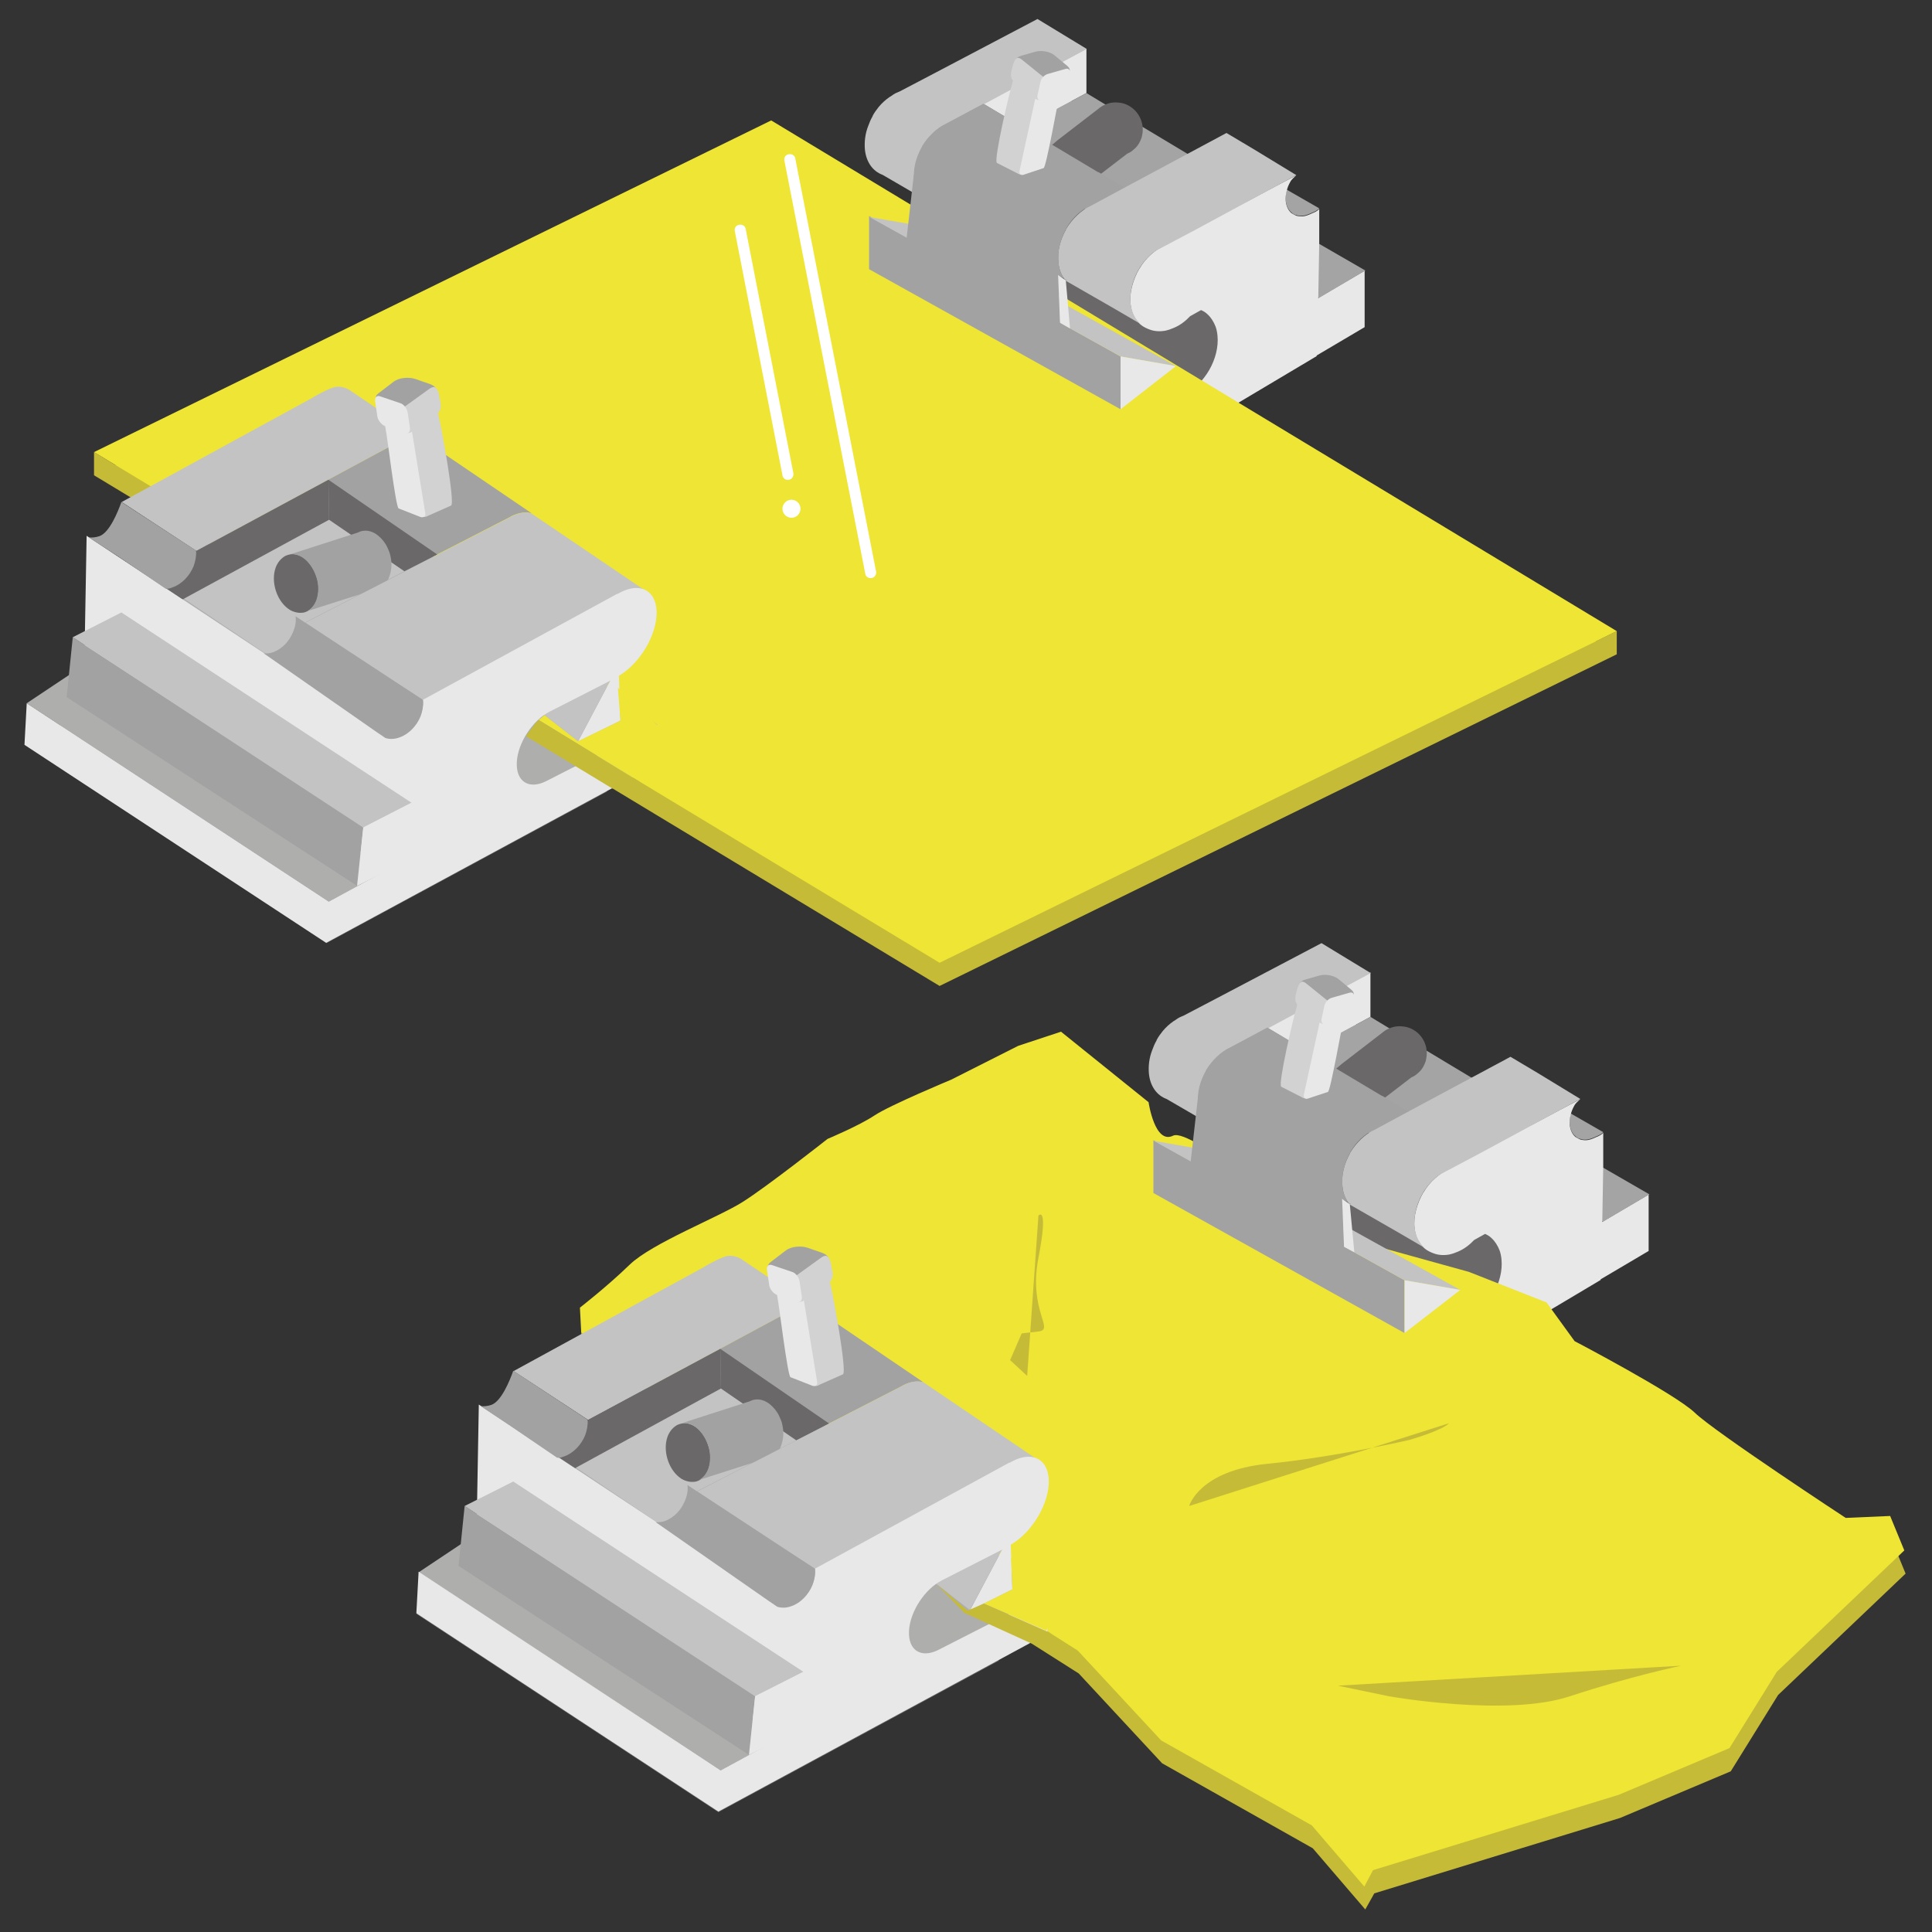 <?xml version="1.0" encoding="utf-8"?>
<!-- Generator: Adobe Illustrator 26.0.3, SVG Export Plug-In . SVG Version: 6.00 Build 0)  -->
<svg version="1.1" id="レイヤー_1" xmlns="http://www.w3.org/2000/svg" xmlns:xlink="http://www.w3.org/1999/xlink" x="0px"
	 y="0px" viewBox="0 0 600 600" style="enable-background:new 0 0 600 600;" xml:space="preserve">
<rect x="0" y="0" width="600" height="600" fill="#333333" stroke="none"/>
<style type="text/css">
	.st0{display:none;}
	.st1{display:inline;fill:#BF1111;}
	.st2{fill:none;}
	.st3{fill:#C5BB37;}
	.st4{fill:#A3A2A2;}
	.st5{fill:#6A6868;}
	.st6{fill:#A4A4A4;}
	.st7{fill:#898989;}
	.st8{fill:#E8E8E8;}
	.st9{fill:#C4C3C3;}
	.st10{fill:#D8D8D8;}
	.st11{fill:#FFFFFF;stroke:#231815;stroke-miterlimit:10;}
	.st12{fill:#EEE534;}
	.st13{fill:#AEAEAD;}
	.st14{fill:#5D3F3F;}
	.st15{fill:#D2D2D3;}
	.st16{fill:#FFFFFF;}
</style>
<g class="st0">
	<polygon class="st1" points="33.7,284.8 14.9,268.5 33.8,253.7 35.3,255.7 18.9,268.6 35.4,282.8 	"/>
	<polygon class="st1" points="564.2,284.8 562.6,282.8 579.1,269.9 562.6,255.7 564.3,253.8 583.1,270 	"/>
	<rect x="16.9" y="268" class="st1" width="563.3" height="2.6"/>
</g>
<path class="st2" d="M207.9,395.9"/>
<g class="st0">
	<polygon class="st1" points="203,586.8 201.4,584.8 218.1,571.7 201.3,557.2 203,555.2 222.1,571.8 	"/>
	<rect x="18.5" y="569.7" class="st1" width="201.6" height="2.6"/>
</g>
<g class="st0">
	<polygon class="st1" points="413.4,586.8 394.3,570.2 413.5,555.2 415.1,557.2 398.4,570.3 415.1,584.8 	"/>
	<rect x="396.3" y="569.7" class="st1" width="193.2" height="2.6"/>
</g>
<g>
	<polygon class="st3" points="495.5,199.2 239.5,44.6 35.8,144.4 29.2,140.4 29.2,147.6 291.8,306.2 502.1,203.2 502.1,196 	"/>
	<g>
		<g>
			<g>
				<polygon class="st4" points="348.7,131.6 262,82.8 262,95.2 348.7,144.9 				"/>
			</g>
			<polygon class="st5" points="348.7,131.9 262,82.8 327.5,45.4 416.5,96.9 			"/>
		</g>
		<g>
			<polygon class="st6" points="409.6,92.5 299.6,29 314.2,20.6 424,84 			"/>
		</g>
		<g>
			<g>
				<path class="st6" d="M399.3,62.3c0.2,1.6,0.8,2.9,1.8,3.7c0.4,0.4,0.9,0.7,1.5,0.8c0.8,0.3,1.7,0.3,2.6,0.1
					c0.5-0.1,1-0.3,1.5-0.5c1-0.5,2.2-0.8,3-1.7l-10.1-5.8C399.3,60.2,399.2,61.3,399.3,62.3z"/>
			</g>
			<polygon class="st7" points="409.6,64.9 409.6,64.9 409.6,64.9 			"/>
		</g>
		<g>
			<path class="st8" d="M424,84l-14.6,8.6l0.3-17.2l0,0v-1.2v0v-9v-0.3l0,0c-0.8,0.9-2,1.2-3,1.7c-0.5,0.2-1,0.4-1.5,0.5
				c-0.9,0.2-1.8,0.1-2.6-0.1c-0.5-0.2-1-0.5-1.5-0.8c-1-0.8-1.6-2.1-1.8-3.7c-0.1-1,0-2.1,0.3-3.2c0.2-1,0.6-1.9,1.1-2.8l0,0
				c0.4-0.8,1.2-1.4,1.8-2l-5.9,3.1l-15.2,8.1l-19.3,10.3c-3.3,1.5-6.3,4.1-8.2,7.4l-0.1,0.1c-1.9,3.3-3.1,7.4-2.7,10.9
				c0.3,2.9,1.4,4.9,3.1,6.4c0.8,0.7,2.1,1.3,3,1.6c1.4,0.5,3,0.6,4.7,0.3c0.9-0.2,1.8-0.5,2.7-0.9c1.9-0.8,3.6-2.1,5-3.6l3.4-1.9
				c0.7,0.3,1.4,0.7,2,1.3c1.1,1,1.9,2.3,2.5,3.8c0.3,0.8,0.5,1.8,0.6,2.8c0.7,7.1-4,15.3-10.5,18.3c-0.4,0.2-0.9,0.4-1.3,0.5
				l-18,9.2v13l30.2-16.4v-0.1l30.4-18.1l0-0.2l14.9-8.8V84z"/>
		</g>
		<g>
			<polygon class="st8" points="337.4,15.1 337.4,28.9 317.6,39.5 305.4,32.2 			"/>
		</g>
		<g>
			<path class="st9" d="M322.2,5.9l-32.3,17l-10.5,5.5c-0.2,0.1-0.5,0.2-0.7,0.3c-0.8,0.3-1.5,0.8-2.2,1.3l-0.2,0.1l0,0
				c-1.3,0.9-2.4,1.9-3.4,3.1c-0.7,0.9-1.4,1.8-1.9,2.8c0,0,0,0,0,0.1c-0.6,1-1,2-1.4,3.1c-0.9,2.3-1.2,4.8-1,7.2
				c0.4,4,2.5,6.8,5.5,7.9l11.7,6.8c-0.9-1.3-1.6-3-1.8-5c-0.3-3.4,0.6-7.1,2.4-10.3l0-0.1c1.8-3.2,4.5-5.8,7.7-7.2l11.4-6.1
				l32-17.2L322.2,5.9z"/>
		</g>
		<g>
			<polygon class="st6" points="343.6,68.9 375.5,51.8 344.5,33.2 337.4,28.9 305.4,46.1 			"/>
		</g>
		<path class="st10" d="M286.9,62.3c0.7,0.6,1.6,1.1,2.5,1.4c0.6,0.2,1.2,0.3,1.8,0.4l-5.6-3.2C286,61.5,286.4,61.9,286.9,62.3z"/>
		<g>
			<path class="st11" d="M343.1,37.9"/>
			<path class="st5" d="M348.4,32c-0.6-0.1-1.3-0.2-1.9-0.2c-1.1,0-2.2,0.2-3.3,0.7c-0.8,0.3-1.5,0.8-2.1,1.3l-12.6,9.7
				c-2,1.8-4.2,3.1-4.8,5.8c-0.3,1.6-0.2,3.1,0.3,4.5c0.2,0.6,0.5,1.2,0.9,1.8c0,0,0,0,0,0c0.4,0.6,0.8,1.1,1.3,1.5
				c1.1,1,2.4,1.8,3.9,2.2c2.6,0.6,5.2-0.1,7.1-1.7l12.9-9.9c0.7-0.3,1.4-0.7,1.9-1.2c0.9-0.7,1.6-1.6,2.1-2.7
				c0.3-0.6,0.5-1.2,0.6-1.8C355.7,37.5,352.8,33,348.4,32z"/>
		</g>
		<g>
			<path class="st9" d="M389.3,46.3l-8.4-5l-0.2,0.1l-31.7,17l-10.2,5.5c-3.1,1.4-5.8,4.1-7.7,7.2l0,0.1c-1.8,3.2-2.8,6.8-2.4,10.3
				c0.2,2.4,1.1,4.3,2.3,5.7l14.8,8.5l8.4,4.9c-1.6-1.4-2.8-3.6-3.1-6.4c-0.3-3.4,0.6-7.1,2.4-10.3c1.4-2.4,3.2-4.5,5.4-6l6.8-3.6
				l5.3-2.8l31.6-17.1L389.3,46.3z"/>
		</g>
	</g>
	<polygon class="st12" points="291.8,299 29.2,140.4 239.5,37.4 502.1,196 	"/>
	<g>
		<g>
			<g>
				<polygon class="st5" points="101.4,292.9 188.6,245.8 94.8,184.3 7.6,231.3 				"/>
				<polygon class="st13" points="102.1,280 204.2,225.1 107.1,152.5 8.3,218.4 				"/>
			</g>
			<path class="st11" d="M148.6,231.1"/>
		</g>
		<g>
			<g>
				<path class="st9" d="M124.5,136.8c-0.1,0.1-0.2,0.1-0.3,0.2l0,0L61,171.1l-23.2-15.2l59.1-32.3c0,0,2.8-1.8,6.1-3.1
					c3.3-1.3,6.1,1,6.1,1l21.1,14.3C128.6,135.4,126.6,135.7,124.5,136.8z"/>
			</g>
			<path class="st4" d="M124.2,137L124.2,137c0.1-0.1,0.2-0.1,0.3-0.2c2.1-1.1,4.1-1.4,5.7-1.1l3.4,2.3l31.5,21.4
				c-1.7-0.5-3.9-0.3-6.3,0.9c-0.1,0.1-0.2,0.1-0.3,0.2l0,0l-63.6,32.7l0,0l-14-9.2l-19.8-13L124.2,137z"/>
		</g>
		<g>
			<g>
				<g>
					<g>
						<polygon class="st9" points="94.8,193.3 125.6,177.4 102.2,161.4 56.2,185.3 90.2,208.2 						"/>
					</g>
				</g>
			</g>
		</g>
		<polygon class="st5" points="102.2,161.4 102,149 135.8,172.2 125.6,177.4 		"/>
		<polygon class="st5" points="56.8,186.1 102.2,161.4 102,149 61,171.1 51.8,182.9 		"/>
		<g>
			<g>
				<path class="st14" d="M130.6,131.1l4-2.6c1.3-0.9,1-1.9-0.8-2.4l-3.7-1c-1.7-0.5-4.2-0.2-5.6,0.7l-4,2.6c-1.3,0.9-1,1.9,0.8,2.4
					l3.7,1C126.8,132.3,129.3,132,130.6,131.1z"/>
				<g>
					<path class="st15" d="M132.9,160.2l7.2-3.2c1.3-0.9-3.1-24.8-3.9-27.9l-0.1-0.6c-0.6-2.2-1.5-2-2.8-1.1l-5.1,3.2
						c-1.3,0.9-2.4,1.2-2.2,2.7l4.2,25.8C130.3,160.5,131.6,161,132.9,160.2z"/>
				</g>
				<g>
					<path class="st8" d="M123.8,157.9l6.9,2.7c0.9,0.2,1.5-0.3,1.4-1.1l-4.4-27c-0.1-0.9-1-1.8-1.9-2l-5.1-1.4
						c-0.9-0.2-1.5,0.3-1.4,1.1l0.5,3.3C120.1,134.3,122.9,157.7,123.8,157.9z"/>
				</g>
			</g>
			<g>
				<path class="st4" d="M129.9,126.4l4.7-3.6c1.6-1.2,1.1-2.7-1-3.5l-4.6-1.6c-2.1-0.7-5.1-0.4-6.7,0.8l-4.7,3.6
					c-1.6,1.2-1.1,2.7,1,3.5l4.6,1.6C125.4,127.9,128.4,127.6,129.9,126.4z"/>
				<g>
					<path class="st15" d="M128.2,133.9l6.1-4.4c1.6-1.2,3.4-1.5,2.2-5.9l-0.1-0.9c-0.8-3.2-1.9-2.8-3.4-1.7l-6.1,4.4
						c-1.6,1.2-2.9,1.7-2.6,3.8l0.5,3C125.1,134.3,126.7,135.1,128.2,133.9z"/>
				</g>
				<g>
					<path class="st8" d="M119.5,132.3l6.2,2.1c1.1,0.4,1.8-0.3,1.6-1.6l-0.7-4.7c-0.2-1.2-1.2-2.6-2.3-2.9l-6.2-2.1
						c-1.1-0.4-1.8,0.3-1.6,1.6l0.7,4.7C117.4,130.6,118.5,131.9,119.5,132.3z"/>
				</g>
			</g>
		</g>
		<g>
			<path class="st11" d="M96.3,180"/>
			<path class="st5" d="M98.4,179.4c0.7,2.3,0.7,4.7,0,6.8c-0.6,1.7-1.6,2.9-2.9,3.6c-0.6,0.3-1.2,0.5-1.8,0.5
				c-0.9,0.1-1.9-0.1-2.9-0.5c-0.5-0.2-1-0.5-1.5-0.9c-3.5-2.7-5.2-8.4-3.7-12.6c0.2-0.6,0.5-1.1,0.8-1.6c0.6-0.9,1.3-1.5,2.1-2
				c0.6-0.3,1.3-0.5,2-0.6c1.4-0.1,2.9,0.4,4.3,1.5C96.4,175,97.7,177.1,98.4,179.4"/>
			<path class="st4" d="M116.4,183.1l-21,6.7c1.3-0.7,2.3-1.9,2.9-3.6c0.7-2.1,0.7-4.6,0-6.8c0,0,0,0,0,0c-0.7-2.3-2-4.4-3.7-5.8
				c-1.4-1.1-2.9-1.6-4.3-1.5l20.8-6.7c1.8-1,4.2-0.8,6.3,0.9c1.2,1,2.2,2.2,2.9,3.7c0.3,0.7,0.6,1.3,0.8,2c0,0,0,0,0,0
				c0.2,0.7,0.3,1.4,0.4,2.1c0.2,1.6,0,3.2-0.5,4.7C120.2,181.4,118.5,182.9,116.4,183.1z"/>
		</g>
		<g>
			<path class="st9" d="M158.5,160.6L158.5,160.6c0.1-0.1,0.2-0.1,0.3-0.2c2.4-1.2,4.6-1.5,6.3-0.9l2.5,1.7l33.2,22.5
				c0,0-2.3-1.5-5.1-0.2c-2.9,1.3-7.7,3.2-7.7,3.2l-56.4,30.8l-16.5-10.8l-20.3-13.3l0,0L158.5,160.6z"/>
		</g>
		<g>
			<polygon class="st8" points="179.5,230.3 192.1,206.5 192.7,223.8 			"/>
		</g>
		<g>
			<polygon class="st9" points="191.9,206.9 148.5,175.4 134.2,194.8 179.5,230.2 			"/>
		</g>
		<g>
			<path class="st8" d="M102.1,280l17.9-9.7l-93.8-64.2l0.7-39.7l94.8,62.7l7.4-4.3c0.6-0.8,1-1.6,1.4-2.5c0.7-1.6,1-3.3,0.8-4.9
				c0-0.1,0-0.1,0-0.2l0.1,0.1l60.3-32.9l0,0.1c0.4-0.2,0.7-0.4,1.1-0.6c6.5-3.3,11.5-0.1,11.1,7.2c-0.4,7.3-6,15.9-12.5,19.2
				c-0.4,0.2-0.7,0.5-1.1,0.7l0,0l-19.4,9.9c-0.1,0-0.1,0-0.2,0.1c-5.3,2.7-9.9,9.7-10.2,15.7s3.7,8.6,9.1,5.9l19.6-10l6-3l8.9-4.6
				l-0.7,12.6l-102.1,55.2L7.6,231.3l0.7-12.9L102.1,280z"/>
		</g>
		<g>
			<path class="st4" d="M91,196.3c0.7-1.6,1-3.3,0.8-4.9c0,0,0,0,0,0l31,20.4l8.6,5.6c0,0.1,0,0.1,0,0.2c0.1,1.6-0.2,3.3-0.8,4.9
				c-1.2,2.9-3.6,5.5-6.5,6.5c-1.6,0.6-3.1,0.6-4.4,0.2l-2.8-1.9l-35-24.4c1,0.1,2,0,3.1-0.4C87.8,201.3,89.8,199.2,91,196.3z"/>
			<path class="st4" d="M27.6,166.9c1,0.1,2.1,0,3.3-0.4c3.1-1.1,5.7-7.5,6.8-10.6L60.9,171c0,0,0,0,0,0c0.1,1.6-0.2,3.3-0.8,4.9
				c-1.2,2.9-3.6,5.5-6.5,6.5c-1.1,0.4-1.3,0.5-2.2,0.4l-14.4-9.8l0,0L27.6,166.9z"/>
		</g>
		<polygon class="st4" points="20.7,216.5 110.9,275.1 112.9,256.6 22.6,197.9 		"/>
		<g>
			<polygon class="st9" points="112.8,257 127.8,249.3 37.7,190.2 22.6,197.9 			"/>
		</g>
		<g>
			<polygon class="st8" points="127.8,249.3 112.8,257 110.9,275.1 126.1,267.5 			"/>
		</g>
	</g>
	<g>
		<g>
			<g>
				<polygon class="st4" points="348,127.1 269.9,83.6 269.9,67.1 348,110.7 				"/>
				<g>
					<polygon class="st9" points="348,110.7 270,67.4 287.3,70.4 365.2,113.7 					"/>
				</g>
			</g>
			<g>
				<polygon class="st8" points="348,127.1 365.2,113.7 348,110.7 				"/>
			</g>
		</g>
		<g>
			<path class="st4" d="M331,87.1c-1.3-1.4-2.1-3.3-2.3-5.7c-0.3-3.4,0.6-7.1,2.4-10.3l0-0.1c1.8-3.2,4.5-5.8,7.7-7.2l10.2-5.5
				l0.4,0.1l-8.2-4.9l-0.3-0.1l-35.5-21.2L294,38.3c-3.1,1.4-5.8,4.1-7.7,7.2l0,0.1c-1.8,3.2-2.8,6.8-2.4,10.3c0.2,2,0.8,3.7,1.8,5
				l5.6,3.2l31.4,18.1c0,0,8.7,4.8,8.7,4.8"/>
		</g>
		<polygon class="st4" points="329.4,104.4 281.1,78 283.8,54.2 328.6,79.4 		"/>
		<g>
			<polygon class="st8" points="331,87.1 332.3,102 329.2,100.2 328.6,85.4 			"/>
		</g>
		<g>
			<g>
				<path class="st14" d="M319.4,27.9l-3.4-2.5c-1.1-0.8-0.8-1.8,0.8-2.1l3.4-0.7c1.6-0.3,3.8,0.1,4.9,0.9l3.4,2.5
					c1.1,0.8,0.8,1.8-0.8,2.1l-3.4,0.7C322.7,29.1,320.5,28.7,319.4,27.9z"/>
				<g>
					<path class="st15" d="M315.9,53.8l-6.3-3.2c-1.1-0.8,3.9-22,4.8-24.8l0.1-0.5c0.7-2,1.4-1.7,2.6-0.8l4.4,3.1
						c1.1,0.8,2.1,1.2,1.8,2.5l-5,22.9C318.2,54.2,317.1,54.6,315.9,53.8z"/>
				</g>
				<g>
					<path class="st8" d="M324.1,52.2l-6.3,2.1c-0.8,0.2-1.3-0.3-1.2-1.1l5.2-23.9c0.2-0.8,1-1.5,1.8-1.7l4.6-1
						c0.8-0.2,1.3,0.3,1.2,1.1l-0.6,2.9C328.6,31.3,324.9,52,324.1,52.2z"/>
				</g>
			</g>
			<g>
				<path class="st4" d="M320.2,23.7l-4.1-3.4c-1.3-1.1-0.8-2.5,1.1-3l4.2-1.2c1.9-0.6,4.6-0.1,6,1l4.1,3.4c1.3,1.1,0.8,2.5-1.1,3
					l-4.2,1.2C324.2,25.3,321.5,24.8,320.2,23.7z"/>
				<g>
					<path class="st15" d="M321.3,30.5l-5.2-4.2c-1.3-1.1-2.9-1.5-1.7-5.4l0.2-0.8c0.9-2.8,1.8-2.4,3.1-1.3l5.2,4.2
						c1.3,1.1,2.5,1.6,2.1,3.5l-0.6,2.7C324.1,31,322.7,31.6,321.3,30.5z"/>
				</g>
				<g>
					<path class="st8" d="M329.2,29.5l-5.6,1.6c-1,0.3-1.6-0.4-1.4-1.5l0.9-4.1c0.2-1.1,1.2-2.2,2.2-2.5l5.6-1.6
						c1-0.3,1.6,0.4,1.4,1.5l-0.9,4.1C331.2,28,330.2,29.2,329.2,29.5z"/>
				</g>
			</g>
		</g>
	</g>
	<polygon class="st12" points="196.5,241.5 167.3,223.6 169.1,222.1 179.5,230.2 192.7,223.8 191.9,213.6 218.3,238.6 	"/>
	<polygon class="st3" points="190.2,244.9 163.3,228.6 166.7,224.1 167.3,223.6 198.7,242.8 	"/>
	<g>
		<path class="st16" d="M272.1,178c-0.1,0.7-0.6,1.4-1.4,1.5c-0.9,0.2-1.9-0.4-2-1.4L243.6,49.9c-0.2-1,0.4-1.9,1.4-2
			c0.9-0.2,1.9,0.4,2,1.4l25.1,128.3C272.1,177.7,272.1,177.8,272.1,178z"/>
		<path class="st16" d="M246.4,147.5c-0.1,0.7-0.6,1.4-1.4,1.5c-0.9,0.2-1.9-0.4-2-1.4l-14.8-75.8c-0.2-1,0.4-1.9,1.4-2
			c0.9-0.2,1.9,0.4,2,1.4l14.8,75.8C246.4,147.2,246.4,147.4,246.4,147.5z"/>
		<circle class="st16" cx="245.8" cy="158" r="2.8"/>
	</g>
</g>
<g>
	<g>
		<g>
			<g>
				<polygon class="st4" points="436.9,418.5 350.3,369.8 350.3,382.1 436.9,431.8 				"/>
			</g>
			<polygon class="st5" points="436.9,418.9 350.3,369.8 415.8,332.3 504.7,383.8 			"/>
		</g>
		<g>
			<polygon class="st6" points="497.8,379.4 387.8,315.9 402.4,307.5 512.2,370.9 			"/>
		</g>
		<g>
			<g>
				<path class="st6" d="M487.5,349.2c0.2,1.6,0.8,2.9,1.8,3.7c0.4,0.4,0.9,0.7,1.5,0.8c0.8,0.3,1.7,0.3,2.6,0.1
					c0.5-0.1,1-0.3,1.5-0.5c1-0.5,2.2-0.8,3-1.7l-10.1-5.8C487.5,347.1,487.4,348.2,487.5,349.2z"/>
			</g>
			<polygon class="st7" points="497.9,351.8 497.9,351.8 497.9,351.8 			"/>
		</g>
		<g>
			<path class="st8" d="M512.2,370.9l-14.6,8.6l0.3-17.2l0,0v-1.2v0v-9v-0.3l0,0c-0.8,0.9-2,1.2-3,1.7c-0.5,0.2-1,0.4-1.5,0.5
				c-0.9,0.2-1.8,0.1-2.6-0.1c-0.5-0.2-1-0.5-1.5-0.8c-1-0.8-1.6-2.1-1.8-3.7c-0.1-1,0-2.1,0.3-3.2c0.2-1,0.6-1.9,1.1-2.8l0,0
				c0.4-0.8,1.2-1.4,1.8-2l-5.9,3.1l-15.2,8.1l-19.3,10.3c-3.3,1.5-6.3,4.1-8.2,7.4l-0.1,0.1c-1.9,3.3-3.1,7.4-2.7,10.9
				c0.3,2.9,1.4,4.9,3.1,6.4c0.8,0.7,2.1,1.3,3,1.6c1.4,0.5,3,0.6,4.7,0.3c0.9-0.2,1.8-0.5,2.7-0.9c1.9-0.8,3.6-2.1,5-3.6l3.4-1.9
				c0.7,0.3,1.4,0.7,2,1.3c1.1,1,1.9,2.3,2.5,3.8c0.3,0.8,0.5,1.8,0.6,2.8c0.7,7.1-4,15.3-10.5,18.3c-0.4,0.2-0.9,0.4-1.3,0.5
				l-18,9.2v13l30.2-16.4v-0.1l30.4-18.1l0-0.2l14.9-8.8V370.9z"/>
		</g>
		<g>
			<polygon class="st8" points="425.6,302 425.6,315.8 405.8,326.5 393.6,319.2 			"/>
		</g>
		<g>
			<path class="st9" d="M410.4,292.9l-32.3,17l-10.5,5.5c-0.2,0.1-0.5,0.2-0.7,0.3c-0.8,0.3-1.5,0.8-2.2,1.3l-0.2,0.1l0,0
				c-1.3,0.9-2.4,1.9-3.4,3.1c-0.7,0.9-1.4,1.8-1.9,2.8c0,0,0,0,0,0.1c-0.6,1-1,2-1.4,3.1c-0.9,2.3-1.2,4.8-1,7.2
				c0.4,4,2.5,6.8,5.5,7.9l11.7,6.8c-0.9-1.3-1.6-3-1.8-5c-0.3-3.4,0.6-7.1,2.4-10.3l0-0.1c1.8-3.2,4.5-5.8,7.7-7.2l11.4-6.1
				l32-17.2L410.4,292.9z"/>
		</g>
		<g>
			<polygon class="st6" points="431.8,355.8 463.7,338.7 432.7,320.1 425.6,315.8 393.6,333 			"/>
		</g>
		<path class="st10" d="M375.1,349.3c0.7,0.6,1.6,1.1,2.5,1.4c0.6,0.2,1.2,0.3,1.8,0.4l-5.6-3.2
			C374.2,348.4,374.7,348.9,375.1,349.3z"/>
		<g>
			<path class="st11" d="M431.4,324.9"/>
			<path class="st5" d="M436.6,318.9c-0.6-0.1-1.3-0.2-1.9-0.2c-1.1,0-2.2,0.2-3.3,0.7c-0.8,0.3-1.5,0.8-2.1,1.3l-12.6,9.7
				c-2,1.8-4.2,3.1-4.8,5.8c-0.3,1.6-0.2,3.1,0.3,4.5c0.2,0.6,0.5,1.2,0.9,1.8c0,0,0,0,0,0c0.4,0.6,0.8,1.1,1.3,1.5
				c1.1,1,2.4,1.8,3.9,2.2c2.6,0.6,5.2-0.1,7.1-1.7l12.9-9.9c0.7-0.3,1.4-0.7,1.9-1.2c0.9-0.7,1.6-1.6,2.1-2.7
				c0.3-0.6,0.5-1.2,0.6-1.8C443.9,324.4,441.1,319.9,436.6,318.9z"/>
		</g>
		<g>
			<path class="st9" d="M477.5,333.2l-8.4-5l-0.2,0.1l-31.7,17l-10.2,5.5c-3.1,1.4-5.8,4.1-7.7,7.2l0,0.1c-1.8,3.2-2.8,6.8-2.4,10.3
				c0.2,2.4,1.1,4.3,2.3,5.7l14.8,8.5l8.4,4.9c-1.6-1.4-2.8-3.6-3.1-6.4c-0.3-3.4,0.6-7.1,2.4-10.3c1.4-2.4,3.2-4.5,5.4-6l6.8-3.6
				l5.3-2.8l31.6-17.1L477.5,333.2z"/>
		</g>
	</g>
	<path class="st3" d="M180.5,413.3c0,0,8.5-6.6,15.4-13.3c6.9-6.7,27.7-14.8,35.1-19.5c7.5-4.7,26.4-19.6,26.4-19.6
		s9.8-4.1,14.6-7.3c4.8-3.2,23.8-11.1,23.8-11.1l20.8-10.5l13.3-4.4l27.2,21.9c0,0,1.9,13.2,7.6,10.4c5.7-2.8,41.7,28.4,41.7,28.4
		l50.2,13.9l24.1,9.5l8.7,12c0,0,31.1,16.3,37.3,22.2c6.2,6,46.9,32.7,46.9,32.7l13.8-0.6l4.4,10.7l-39.6,37.7l-14.7,23.7
		l-34.4,14.5L426.8,588L424,593l-16.3-19l-46.8-26.4l-25.9-27.9l-15.6-9.9c0,0-7.2-3.1-16-5.3c-8.8-2.2-49.7-35.3-49.7-35.3l-15.2-8
		l-6.2-11.6l-21.4-13l-30.1-15.7L180.5,413.3z"/>
	<path class="st12" d="M180.1,406.1c0,0,8.5-6.6,15.4-13.3c6.9-6.7,27.7-14.8,35.1-19.5c7.5-4.7,26.4-19.6,26.4-19.6
		s9.8-4.1,14.6-7.3c4.8-3.2,23.8-11.1,23.8-11.1l20.8-10.5l13.3-4.4l27.2,21.9c0,0,1.9,13.2,7.6,10.4c5.7-2.8,41.7,28.4,41.7,28.4
		l50.2,13.9l24.1,9.5l8.7,12c0,0,31.1,16.3,37.3,22.2c6.2,6,46.9,32.7,46.9,32.7l13.8-0.6l4.4,10.7l-39.6,37.7l-14.7,23.7
		l-34.4,14.5l-76.3,23.4l-2.7,5.1l-16.3-19l-46.8-26.4l-25.9-27.9l-15.6-9.9c0,0-7.2-3.1-16-5.3c-8.8-2.2-49.7-35.3-49.7-35.3
		l-15.2-8l-6.2-11.6l-21.4-13l-30.1-15.7L180.1,406.1z"/>
	<g>
		<g>
			<g>
				<polygon class="st4" points="436.2,414 358.2,370.5 358.2,354.1 436.2,397.6 				"/>
				<g>
					<polygon class="st9" points="436.2,397.6 358.3,354.3 375.5,357.3 453.5,400.6 					"/>
				</g>
			</g>
			<g>
				<polygon class="st8" points="436.2,414 453.5,400.6 436.2,397.6 				"/>
			</g>
		</g>
		<g>
			<path class="st4" d="M419.2,374c-1.3-1.4-2.1-3.3-2.3-5.7c-0.3-3.4,0.6-7.1,2.4-10.3l0-0.1c1.8-3.2,4.5-5.8,7.7-7.2l10.2-5.5
				l0.4,0.1l-8.2-4.9l-0.3-0.1l-35.5-21.2l-11.4,6.1c-3.1,1.4-5.8,4.1-7.7,7.2l0,0.1c-1.8,3.2-2.8,6.8-2.4,10.3c0.2,2,0.8,3.7,1.8,5
				l5.6,3.2l31.4,18.1c0,0,8.7,4.8,8.7,4.8"/>
		</g>
		<polygon class="st4" points="417.6,391.3 369.3,364.9 372,341.1 416.8,366.3 		"/>
		<g>
			<polygon class="st8" points="419.2,374 420.6,388.9 417.4,387.2 416.8,372.3 			"/>
		</g>
		<g>
			<g>
				<path class="st14" d="M407.6,314.8l-3.4-2.5c-1.1-0.8-0.8-1.8,0.8-2.1l3.4-0.7c1.6-0.3,3.8,0.1,4.9,0.9l3.4,2.5
					c1.1,0.8,0.8,1.8-0.8,2.1l-3.4,0.7C411,316.1,408.7,315.7,407.6,314.8z"/>
				<g>
					<path class="st15" d="M404.2,340.7l-6.3-3.2c-1.1-0.8,3.9-22,4.8-24.8l0.1-0.5c0.7-2,1.4-1.7,2.6-0.8l4.4,3.1
						c1.1,0.8,2.1,1.2,1.8,2.5l-5,22.9C406.5,341.1,405.3,341.5,404.2,340.7z"/>
				</g>
				<g>
					<path class="st8" d="M412.4,339.1l-6.3,2.1c-0.8,0.2-1.3-0.3-1.2-1.1l5.2-23.9c0.2-0.8,1-1.5,1.8-1.7l4.6-1
						c0.8-0.2,1.3,0.3,1.2,1.1l-0.6,2.9C416.8,318.2,413.2,338.9,412.4,339.1z"/>
				</g>
			</g>
			<g>
				<path class="st4" d="M408.4,310.6l-4.1-3.4c-1.3-1.1-0.8-2.5,1.1-3l4.2-1.2c1.9-0.6,4.6-0.1,6,1l4.1,3.4c1.3,1.1,0.8,2.5-1.1,3
					l-4.2,1.2C412.4,312.2,409.7,311.7,408.4,310.6z"/>
				<g>
					<path class="st15" d="M409.6,317.4l-5.2-4.2c-1.3-1.1-2.9-1.5-1.7-5.4l0.2-0.8c0.9-2.8,1.8-2.4,3.1-1.3l5.2,4.2
						c1.3,1.1,2.5,1.6,2.1,3.5l-0.6,2.7C412.3,317.9,410.9,318.5,409.6,317.4z"/>
				</g>
				<g>
					<path class="st8" d="M417.4,316.4l-5.6,1.6c-1,0.3-1.6-0.4-1.4-1.5l0.9-4.1c0.2-1.1,1.2-2.2,2.2-2.5l5.6-1.6
						c1-0.3,1.6,0.4,1.4,1.5l-0.9,4.1C419.4,315,418.4,316.1,417.4,316.4z"/>
				</g>
			</g>
		</g>
	</g>
	<g>
		<g>
			<g>
				<polygon class="st5" points="223.1,562.8 310.3,515.7 216.5,454.1 129.3,501.2 				"/>
				<polygon class="st13" points="223.8,549.8 325.9,494.9 228.8,422.4 130,488.3 				"/>
			</g>
			<path class="st11" d="M270.3,500.9"/>
		</g>
		<g>
			<g>
				<path class="st9" d="M246.2,406.7c-0.1,0.1-0.2,0.1-0.3,0.2l0,0l-63.2,34.1l-23.2-15.2l59.1-32.3c0,0,2.8-1.8,6.1-3.1
					c3.3-1.3,6.1,1,6.1,1l21.1,14.3C250.3,405.3,248.3,405.6,246.2,406.7z"/>
			</g>
			<path class="st4" d="M245.9,406.9L245.9,406.9c0.1-0.1,0.2-0.1,0.3-0.2c2.1-1.1,4.1-1.4,5.7-1.1l3.4,2.3l31.5,21.4
				c-1.7-0.5-3.9-0.3-6.3,0.9c-0.1,0.1-0.2,0.1-0.3,0.2l0,0l-63.6,32.7l0,0l-14-9.2l-19.8-13L245.9,406.9z"/>
		</g>
		<g>
			<g>
				<g>
					<g>
						<polygon class="st9" points="216.5,463.1 247.3,447.3 223.9,431.2 177.9,455.1 211.9,478.1 						"/>
					</g>
				</g>
			</g>
		</g>
		<polygon class="st5" points="223.9,431.2 223.7,418.9 257.5,442.1 247.3,447.3 		"/>
		<polygon class="st5" points="178.5,456 223.9,431.2 223.7,418.9 182.7,440.9 173.5,452.7 		"/>
		<g>
			<g>
				<path class="st14" d="M252.3,401l4-2.6c1.3-0.9,1-1.9-0.8-2.4l-3.7-1c-1.7-0.5-4.2-0.2-5.6,0.7l-4,2.6c-1.3,0.9-1,1.9,0.8,2.4
					l3.7,1C248.5,402.1,251,401.8,252.3,401z"/>
				<g>
					<path class="st15" d="M254.6,430l7.2-3.2c1.3-0.9-3.1-24.8-3.9-27.9l-0.1-0.6c-0.6-2.2-1.5-2-2.8-1.1l-5.1,3.2
						c-1.3,0.9-2.4,1.2-2.2,2.7l4.2,25.8C252,430.4,253.3,430.9,254.6,430z"/>
				</g>
				<g>
					<path class="st8" d="M245.5,427.7l6.9,2.7c0.9,0.2,1.5-0.3,1.4-1.1l-4.4-27c-0.1-0.9-1-1.8-1.9-2l-5.1-1.4
						c-0.9-0.2-1.5,0.3-1.4,1.1l0.5,3.3C241.8,404.2,244.6,427.5,245.5,427.7z"/>
				</g>
			</g>
			<g>
				<path class="st4" d="M251.7,396.2l4.7-3.6c1.6-1.2,1.1-2.7-1-3.5l-4.6-1.6c-2.1-0.7-5.1-0.4-6.7,0.8l-4.7,3.6
					c-1.6,1.2-1.1,2.7,1,3.5l4.6,1.6C247.1,397.8,250.1,397.4,251.7,396.2z"/>
				<g>
					<path class="st15" d="M249.9,403.7l6.1-4.4c1.6-1.2,3.4-1.5,2.2-5.9l-0.1-0.9c-0.8-3.2-1.9-2.8-3.4-1.7l-6.1,4.4
						c-1.6,1.2-2.9,1.7-2.6,3.8l0.5,3C246.8,404.2,248.4,404.9,249.9,403.7z"/>
				</g>
				<g>
					<path class="st8" d="M241.2,402.1l6.2,2.1c1.1,0.4,1.8-0.3,1.6-1.6l-0.7-4.7c-0.2-1.2-1.2-2.6-2.3-2.9l-6.2-2.1
						c-1.1-0.4-1.8,0.3-1.6,1.6l0.7,4.7C239.1,400.4,240.2,401.7,241.2,402.1z"/>
				</g>
			</g>
		</g>
		<g>
			<path class="st11" d="M218,449.8"/>
			<path class="st5" d="M220.1,449.3c0.7,2.3,0.7,4.7,0,6.8c-0.6,1.7-1.6,2.9-2.9,3.6c-0.6,0.3-1.2,0.5-1.8,0.5
				c-0.9,0.1-1.9-0.1-2.9-0.5c-0.5-0.2-1-0.5-1.5-0.9c-3.5-2.7-5.2-8.4-3.7-12.6c0.2-0.6,0.5-1.1,0.8-1.6c0.6-0.9,1.3-1.5,2.1-2
				c0.6-0.3,1.3-0.5,2-0.6c1.4-0.1,2.9,0.4,4.3,1.5C218.1,444.8,219.4,446.9,220.1,449.3"/>
			<path class="st4" d="M238.1,452.9l-21,6.7c1.3-0.7,2.3-1.9,2.9-3.6c0.7-2.1,0.7-4.6,0-6.8c0,0,0,0,0,0c-0.7-2.3-2-4.4-3.7-5.8
				c-1.4-1.1-2.9-1.6-4.3-1.5l20.8-6.7c1.8-1,4.2-0.8,6.3,0.9c1.2,1,2.2,2.2,2.9,3.7c0.3,0.7,0.6,1.3,0.8,2c0,0,0,0,0,0
				c0.2,0.7,0.3,1.4,0.4,2.1c0.2,1.6,0,3.2-0.5,4.7C241.9,451.3,240.2,452.7,238.1,452.9z"/>
		</g>
		<g>
			<path class="st9" d="M280.2,430.4L280.2,430.4c0.1-0.1,0.2-0.1,0.3-0.2c2.4-1.2,4.6-1.5,6.3-0.9l2.5,1.7l33.2,22.5
				c0,0-2.3-1.5-5.1-0.2c-2.9,1.3-7.7,3.2-7.7,3.2l-56.4,30.8l-16.5-10.8l-20.3-13.3l0,0L280.2,430.4z"/>
		</g>
		<g>
			<polygon class="st8" points="301.2,500.2 313.8,476.4 314.4,493.6 			"/>
		</g>
		<g>
			<polygon class="st9" points="313.6,476.7 270.2,445.3 255.9,464.7 301.2,500 			"/>
		</g>
		<g>
			<path class="st8" d="M223.8,549.8l17.9-9.7L148,475.9l0.7-39.7l94.8,62.7l7.4-4.3c0.6-0.8,1-1.6,1.4-2.5c0.7-1.6,1-3.3,0.8-4.9
				c0-0.1,0-0.1,0-0.2l0.1,0.1l60.3-32.9l0,0.1c0.4-0.2,0.7-0.4,1.1-0.6c6.5-3.3,11.5-0.1,11.1,7.2c-0.4,7.3-6,15.9-12.5,19.2
				c-0.4,0.2-0.7,0.5-1.1,0.7l0,0l-19.4,9.9c-0.1,0-0.1,0-0.2,0.1c-5.3,2.7-9.9,9.7-10.2,15.7c-0.3,6,3.7,8.6,9.1,5.9l19.6-10l6-3
				l8.9-4.6l-0.7,12.6l-102.1,55.2l-93.8-61.6l0.7-12.9L223.8,549.8z"/>
		</g>
		<g>
			<path class="st4" d="M212.7,466.1c0.7-1.6,1-3.3,0.8-4.9c0,0,0,0,0,0l31,20.4l8.6,5.6c0,0.1,0,0.1,0,0.2c0.1,1.6-0.2,3.3-0.8,4.9
				c-1.2,2.9-3.6,5.5-6.5,6.5c-1.6,0.6-3.1,0.6-4.4,0.2l-2.8-1.9l-35-24.4c1,0.1,2,0,3.1-0.4C209.5,471.1,211.5,469,212.7,466.1z"/>
			<path class="st4" d="M149.3,436.7c1,0.1,2.1,0,3.3-0.4c3.1-1.1,5.7-7.5,6.8-10.6l23.1,15.2c0,0,0,0,0,0c0.1,1.6-0.2,3.3-0.8,4.9
				c-1.2,2.9-3.6,5.5-6.5,6.5c-1.1,0.4-1.3,0.5-2.2,0.4l-14.4-9.8l0,0L149.3,436.7z"/>
		</g>
		<polygon class="st4" points="142.4,486.3 232.6,545 234.6,526.4 144.3,467.7 		"/>
		<g>
			<polygon class="st9" points="234.5,526.8 249.5,519.2 159.4,460.1 144.3,467.7 			"/>
		</g>
		<g>
			<polygon class="st8" points="249.5,519.2 234.5,526.8 232.6,545 247.8,537.4 			"/>
		</g>
	</g>
	<path class="st3" d="M322.5,377.5c0,0,3.2-3.5,0,13.1c-3.2,16.6,5.2,22.3,0,22.9c-5.2,0.6-5.2,0.6-5.2,0.6l-3.6,8.3l5.3,4.9"/>
	<path class="st3" d="M369.3,467.7c0,0,3.1-11,24.3-13.1c21.2-2.1,44-7.4,44-7.4s10.2-2.9,12.4-5.2"/>
	<path class="st3" d="M522.1,517.3c0,0-15.1,3.1-34.6,9.5c-19.5,6.5-56.1,0-56.1,0l-15.9-3.3"/>
	<polygon class="st12" points="324.9,506.4 305.5,498 314.4,493.6 314,483.9 332.4,494.2 	"/>
	<polygon class="st3" points="320.1,510.3 299.5,500.9 290.8,491.9 300.5,500.2 305.5,498 325.9,507 329.6,510.3 	"/>
</g>
</svg>
